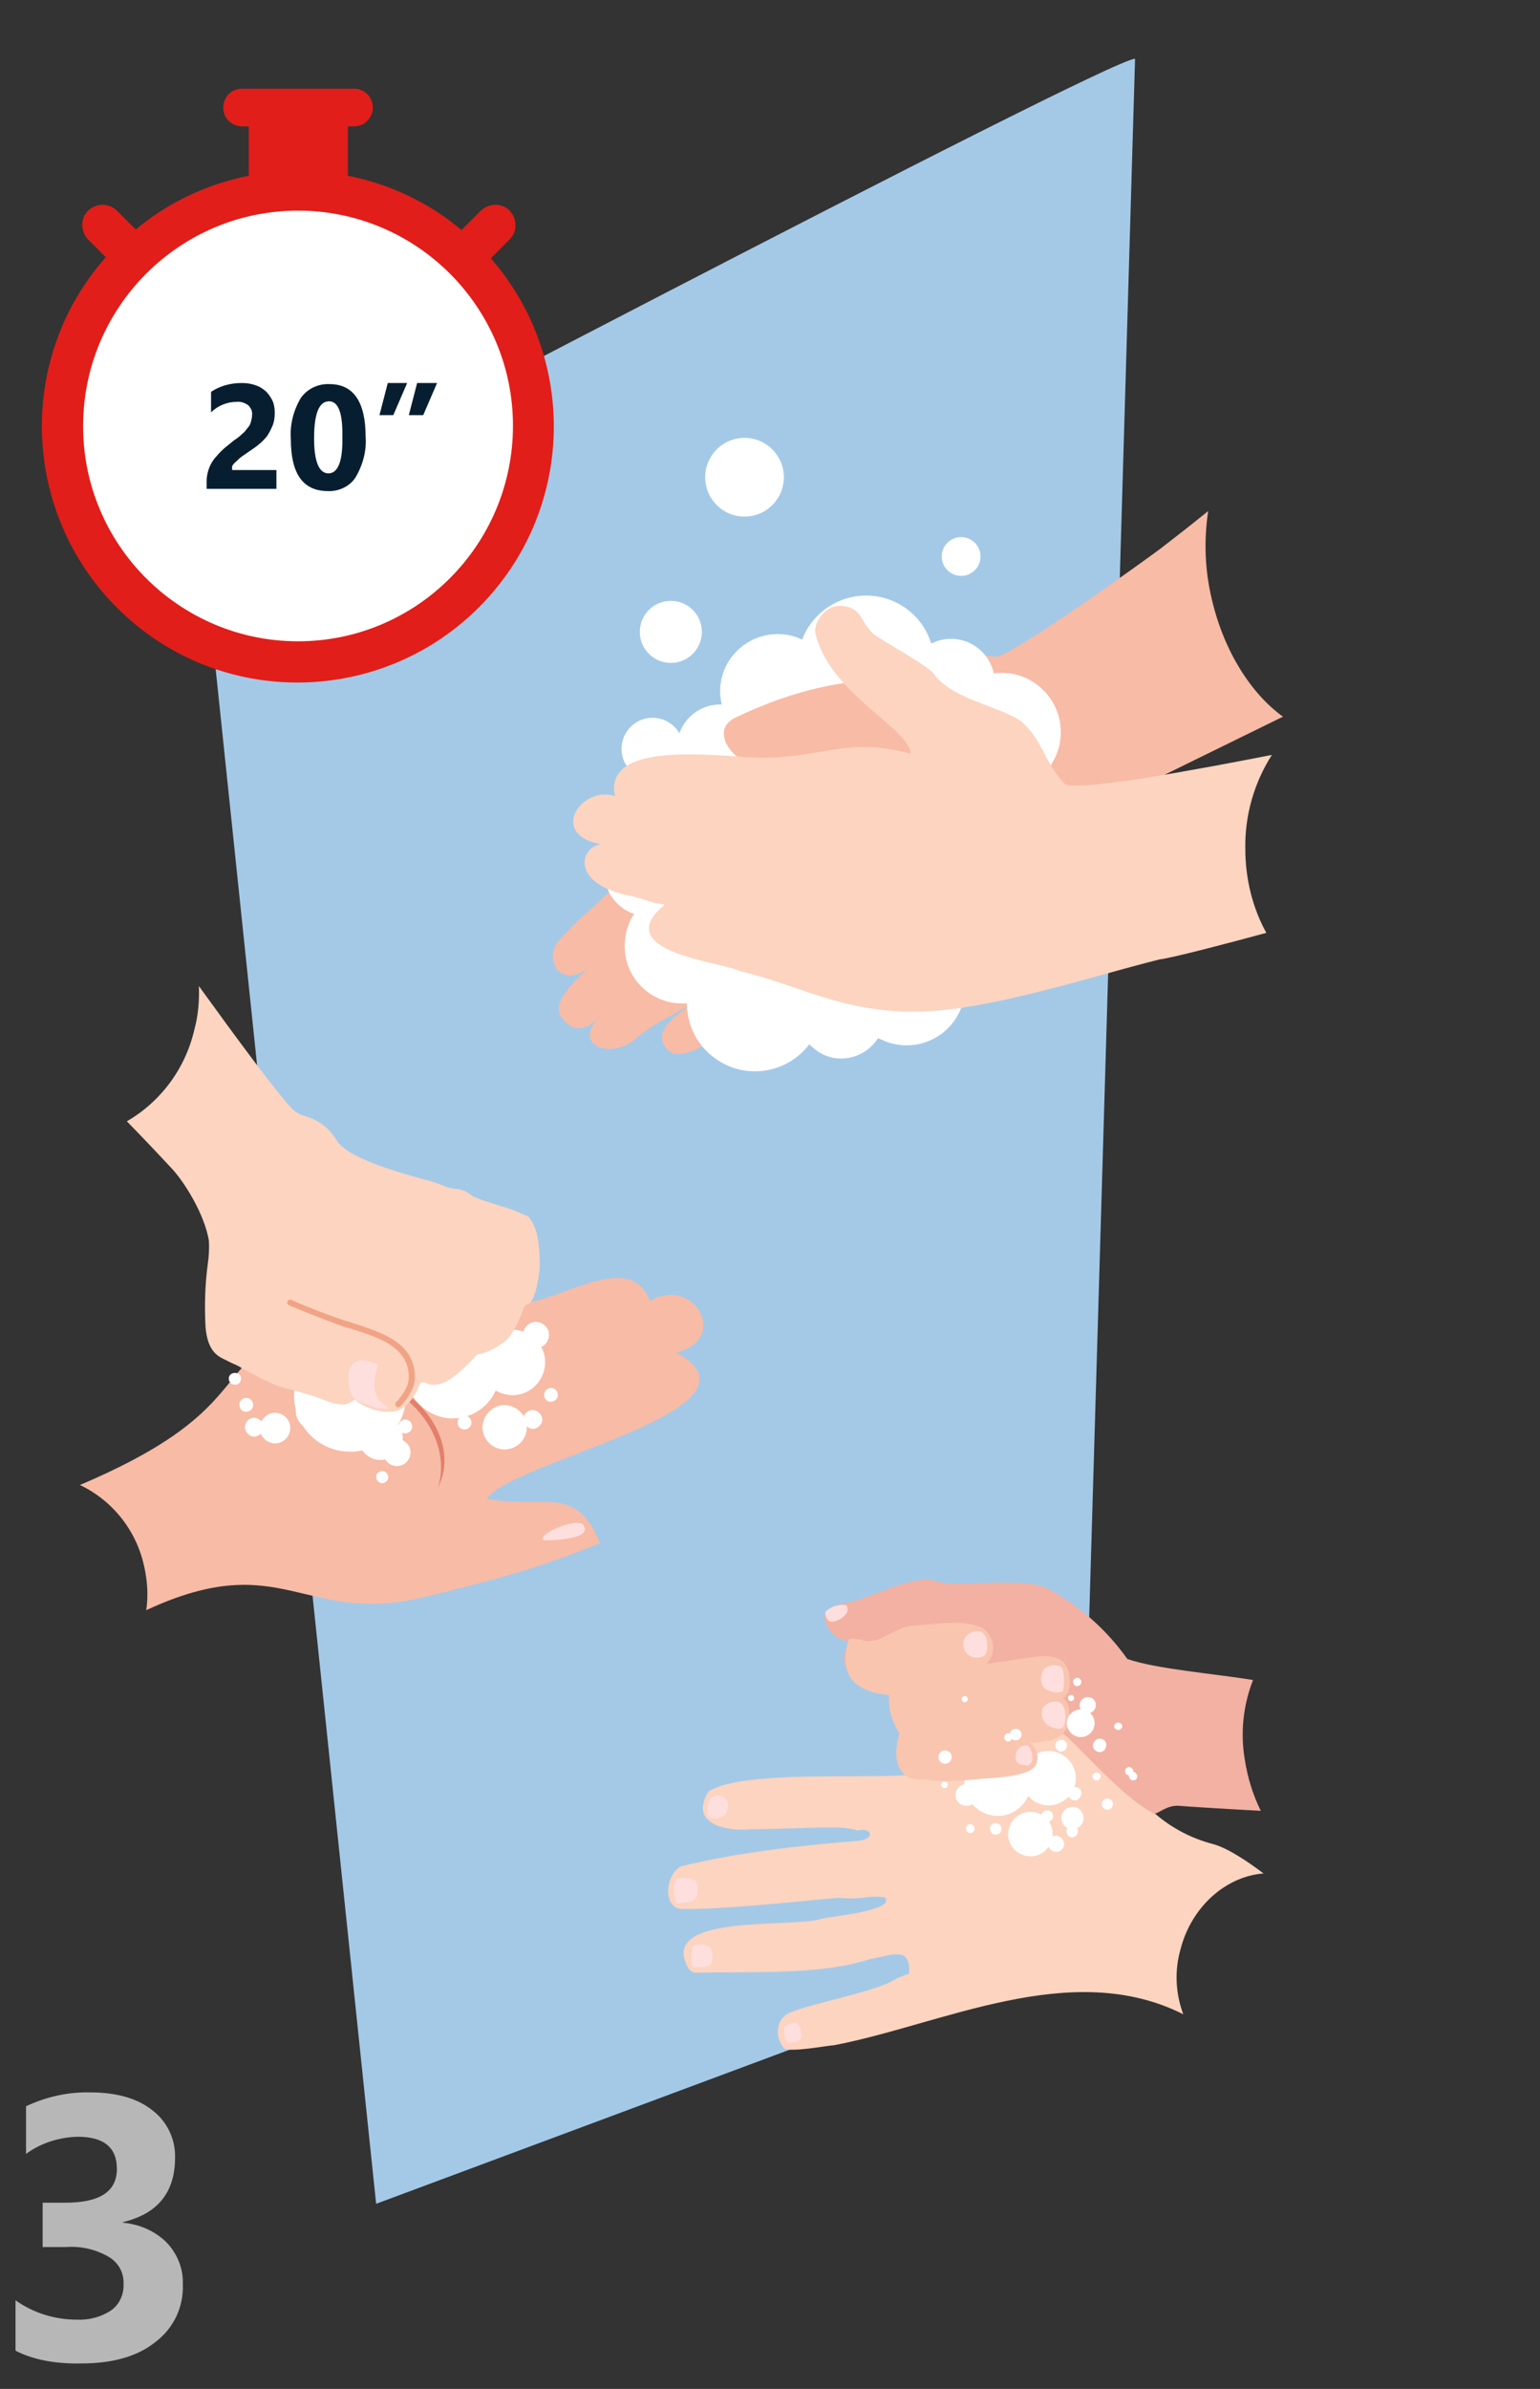<svg xmlns="http://www.w3.org/2000/svg" xmlns:xlink="http://www.w3.org/1999/xlink" id="Layer_1" x="0px" y="0px" viewBox="0 0 278 431" style="enable-background:new 0 0 278 431;" xml:space="preserve"><rect x="0" y="0" width="278" height="431" fill="#333333" stroke="none"/><style type="text/css">	.st0{clip-path:url(#SVGID_2_);fill:#B7B7B7;}	.st1{clip-path:url(#SVGID_2_);fill:#A4C9E7;}	.st2{clip-path:url(#SVGID_2_);fill:#F7BBA6;}	.st3{clip-path:url(#SVGID_2_);fill:#FFFFFF;}	.st4{clip-path:url(#SVGID_2_);fill:#FFDEDE;}	.st5{clip-path:url(#SVGID_2_);fill:#FCD4C0;}	.st6{clip-path:url(#SVGID_2_);fill:#F2B1A2;}	.st7{clip-path:url(#SVGID_2_);fill:#F9C5AF;}	.st8{clip-path:url(#SVGID_2_);fill:#E2806A;}	.st9{clip-path:url(#SVGID_2_);fill:#F1A385;}	.st10{clip-path:url(#SVGID_2_);fill:#E11E19;}	.st11{clip-path:url(#SVGID_2_);fill:none;}	.st12{clip-path:url(#SVGID_2_);fill:#071E31;}</style><g>	<defs>		<rect id="SVGID_1_" width="278" height="431"></rect>	</defs>	<clipPath id="SVGID_2_">		<use xlink:href="#SVGID_1_" style="overflow:visible;"></use>	</clipPath>	<path class="st0" d="M2.8,424.1V415c3.2,2.3,7.1,3.5,11.1,3.5c2.2,0.1,4.4-0.5,6.2-1.7c1.5-1.1,2.3-2.9,2.2-4.8  c0.1-2-1-3.9-2.8-4.9c-2.3-1.3-4.9-1.9-7.6-1.7H7.7v-8h4.1c6.2,0,9.3-2,9.3-6.1c0-3.9-2.4-5.8-7.1-5.8c-3.3,0.1-6.6,1.1-9.3,3.1  V380c3.6-1.7,7.6-2.6,11.6-2.5c4.8,0,8.6,1.1,11.3,3.3c2.6,2,4.1,5.2,4,8.5c0,6.2-3.1,10.1-9.4,11.6v0.1c3,0.3,5.8,1.5,7.9,3.6  c1.9,2,3,4.7,2.9,7.4c0.2,4.1-1.6,8-4.9,10.5c-3.2,2.6-7.7,3.9-13.4,3.9C9.9,426.5,5.9,425.7,2.8,424.1z"></path>	<path class="st1" d="M204.9,10.6c-5,0-168.5,85.9-168.5,85.9l31.5,301.1l127-47.3L204.9,10.6z"></path>	<path class="st2" d="M129.1,146.4c-1.9,0.1-4.2,0.2-5.7,1.6c-1.3,1-14.9,14.5-17.5,16.7c-1.8,1.6-3.5,3.3-5.1,5.1  c-2.5,2.8-0.2,8.6,5.1,5.1c-2,2.1-6.6,5.9-4.5,8.7c3.2,4.4,6.7,0,7.7-1c-6.8,5.8,1.2,9,5.9,4.6c2.2-2.1,10.6-6.4,12.3-7.3  c-7.3,3.9-8.6,6.5-7.4,8.7c2.1,4,8.2-0.6,11.9-3c2.5-1.6,10.9-3.8,21.8-10.4c2.8-1.7,1,1.7,3.8,0.2c1.8-0.9,3.7-1.6,5.7-2  c1.9-0.3,3.9,0.1,5.6-0.9c4.1-2.6,11.2-6.5,12.4-7.4c0.4-0.3,6.9-6.6,6.4-6.8C188.1,158.5,132.2,146.3,129.1,146.4z"></path>	<path class="st2" d="M218.8,108.3c-1.3-5.3-1.5-10.7-0.7-16.1c-2.7,2.2-6.8,5.4-8.5,6.7s-27.7,20.1-30,19.6  c-5.2-1.1-21.3,3.5-23.1,4.3c0-0.3,18.9,38.4,20.5,39.1c0.8,0.3,3.7-5,18.3-14.8l36.3-17.8C225.9,125.2,221,117.6,218.8,108.3z"></path>	<path class="st3" d="M180.9,121.4c-0.5,0-1,0-1.5,0.1c-0.9-4.2-5-6.9-9.2-6.1c-0.7,0.1-1.4,0.4-2.1,0.7c-2-6.5-8.9-10.1-15.4-8.1  c-3.6,1.1-6.6,3.9-7.9,7.4c-1.4-0.7-2.9-1-4.4-1c-5.7,0-10.4,4.6-10.4,10.3c0,0.8,0.1,1.6,0.3,2.4H130c-4.3,0-7.8,3.5-7.8,7.8  c0,4.3,3.5,7.8,7.8,7.8c4.3,0,7.8-3.5,7.8-7.8c0,0,0,0,0,0l0,0c4.6,1.2,9.4-0.8,11.7-4.9c5.1,3.5,12.1,2.5,16.1-2.1  c1.2,1.5,2.8,2.5,4.6,2.8c-0.1,0.5-0.1,0.9-0.1,1.4c0,5.9,4.8,10.7,10.7,10.7c5.9,0,10.7-4.8,10.7-10.7  C191.5,126.2,186.7,121.4,180.9,121.4L180.9,121.4z"></path>	<path class="st3" d="M159.9,187.9c-0.5-0.2-0.9-0.4-1.4-0.6c-2.3,3.6-7.1,4.8-10.7,2.5c-0.6-0.4-1.2-0.9-1.7-1.4  c-4.1,5.4-11.8,6.5-17.2,2.4c-3.1-2.3-4.9-5.9-4.9-9.8c-5.7,0.5-10.8-3.8-11.2-9.5c-0.1-1.5,0.1-3.1,0.6-4.5  c0.3-0.8,0.6-1.5,1.1-2.1l-0.3-0.1c-4-1.5-6.1-6-4.6-10c1.5-4,6-6.1,10-4.6c4,1.5,6.1,5.9,4.6,10v0.1c0.9,0.1,1.8,0.3,2.6,0.6  c3.5,1.3,6.1,4.4,6.7,8.1c6-1.5,12.2,1.8,14.4,7.6c1.6-1,3.5-1.3,5.3-1c0.1-0.5,0.2-0.9,0.4-1.4c2.1-5.5,8.2-8.4,13.7-6.3  c5.5,2.1,8.4,8.2,6.3,13.7C171.6,187.2,165.4,190,159.9,187.9L159.9,187.9z"></path>	<circle class="st3" cx="117.8" cy="135.1" r="5.6"></circle>	<path class="st2" d="M165.4,122.8c-11.5-0.9-22.1,1.6-32.7,6.7c-6.9,3.3,5.1,15.2,15.8,6.3c3.9-1.1,11.6,3.1,15.7-0.6  c1.6-1.8,5.5-9.1,5.1-10.6S166.9,123,165.4,122.8z"></path>	<path class="st4" d="M149.2,111.4c-0.2,2.1,1.1,1.7,2.4,3.2c1.5,1.7,3.1,0.5,4.6-1C154,109.8,153.6,107.7,149.2,111.4z"></path>	<path class="st4" d="M117.8,142.9c0.2-0.7,0.2-1.4-0.2-2.1c-1-1.8-3.1-1.9-4.9-1.4c-1.2,1.2-1.2,3.1-0.1,4.3c0.9,0.6,1.9,0.9,2.9,1  C116.4,144.8,117.5,144.8,117.8,142.9z"></path>	<path class="st4" d="M108.9,150.9c1-0.7,1.3-2.4,1.2-3.7c0-1.5-2.2-2.2-4-2.4c-1.3-0.1-2.1,3.5-1.4,4.7  C105.8,150.5,108.1,151.5,108.9,150.9z"></path>	<path class="st4" d="M109.9,158.4c0.9-0.6,1.1-2,1-3.1c0-1.3-1.8-1.9-3.4-2.1c-1.1-0.1-1.8,2.9-1.2,3.9  C107.3,158.1,109.2,158.9,109.9,158.4z"></path>	<path class="st4" d="M121,169.4c0.7-0.7,1-1.7,0.9-2.7c0-1.1-1.6-1.6-2.9-1.8c-1-0.1-1.5,2.6-1,3.4  C118.7,169.1,120.3,169.8,121,169.4z"></path>	<path class="st5" d="M224.8,153.1c-0.1-6,1.6-11.9,4.8-16.9c-12.3,2.4-35.5,6.8-37.4,5.2c-3.8-3.9-3.8-7.7-7.9-11.3  c-4.4-2.9-12.4-3.9-15.8-8.6c-1.6-1.8-8.8-5.6-10.8-7.1c-2.7-2.5-1.9-4.8-6-5.1c-3.2,0-4.9,3.5-4.5,5c2.6,10.9,17,17.1,17.2,21.7  c-10.9-3.1-15.8,0.6-26.3,0.7c-5.8,0.2-29.4-3.9-27.1,6.9c-6.2-1.9-12,7.1-2.5,8.7c-3.8,0.5-5.6,7.1,5.1,9.3  c3.1,0.6,3.2,1.2,6.4,1.6c-10.4,8.6,10.7,10.4,13.6,12c11.2,2.7,18.8,7.7,32.9,7.3c12.6-0.4,30.4-6.3,42.8-9.4  c2-0.2,12.7-3,19.3-4.8C226.1,163.8,224.8,158.5,224.8,153.1z"></path>	<circle class="st3" cx="121.1" cy="114" r="5.6"></circle>	<circle class="st3" cx="134.4" cy="86.1" r="7.1"></circle>	<circle class="st3" cx="173.5" cy="100.4" r="3.5"></circle>	<path class="st5" d="M213.1,351.7c2-7.8,8.3-13.2,15-13.7c-2.8-2.1-6.3-4.5-9.1-5.3c-3.9-1-7.5-2.9-10.5-5.5  c-4-4.3-8.6-12.1-13.4-17.2l-26.6,5.6l-4.4,4.6c-7.6,0.8-30.2-0.9-36.2,3c-3.7,6.1,3.6,7.3,8,6.8c2.2,0.1,14-0.5,16.7-0.2  c3.1,0.4,1.6,0.6,2.4,0.4c2.2-0.5,3.2,1.5,0,1.9c-10.9,0.9-21.8,2.1-32,4.6c-2.7,1.2-3.5,7-0.3,7.7c7.9,0.2,23.3-1.6,28.7-2  c4.6,0.4,4.9-0.5,8.3-0.1c2.3,2.4-10.2,3.5-11.5,3.9c-5,1.7-29.5-1.1-24,8.8c0.3,0.5,0.8,0.9,1.4,0.9c11-0.2,22.6,0.4,31.3-2.4  c4.5-0.9,7.5-2.3,7.2,2.5c0,0,0,0.1,0,0.1c-1.1,0.3-2.2,0.8-3.2,1.4c-4.2,2.1-14.1,3.9-18,5.5c-2.7,0.9-3.3,4.3-1.3,6.6  c1.3,0.7,8-0.6,8.9-0.6c19.5-3.7,42.8-15.8,63.1-5.6C212.2,359.6,212,355.6,213.1,351.7z"></path>	<path class="st4" d="M130.8,327.5c0.6-0.5,1.1-2.7-0.2-3.3c-1.1-0.6-1.5-0.1-1.9,0c-0.8,0.1-1.6,3.5-0.4,3.7  C129.2,328.2,130.1,328,130.8,327.5z"></path>	<path class="st4" d="M125.6,342.5c0.4-0.6,0.6-2.8-0.2-3.3c-1-0.4-2.1-0.5-3.2-0.3c-0.7,0.4-0.8,4.4,0.2,4.5  C122.8,343.4,125.1,343.2,125.6,342.5z"></path>	<path class="st4" d="M128.2,354.5c0.6-0.5,0.5-2.9-0.3-3.4c-0.8-0.3-1.6-0.4-2.5-0.2c-0.7,0.3-0.9,4-0.1,4  C125.7,354.9,127.5,355.1,128.2,354.5z"></path>	<path class="st4" d="M144.5,367.9c0.4-0.5,0-2.6-0.7-2.9s-2,0.5-2.1,0.6c-0.4,0.3,0,2.9,0.6,2.9  C142.6,368.5,144.1,368.5,144.5,367.9z"></path>	<path class="st3" d="M186.1,322.1c-0.3,3.3-3.2,5.8-6.5,5.5c-3.3-0.3-5.8-3.2-5.5-6.5c0.3-3.3,3.2-5.8,6.5-5.5  C183.9,315.9,186.4,318.8,186.1,322.1z"></path>	<path class="st3" d="M194.2,321.2c-0.2,2.7-2.6,4.7-5.3,4.5c-2.7-0.2-4.7-2.6-4.5-5.3c0.2-2.7,2.6-4.7,5.3-4.5c0,0,0,0,0,0  C192.4,316.2,194.4,318.5,194.2,321.2z"></path>	<path class="st3" d="M190,331.2c-0.2,2.2-2.1,3.9-4.3,3.7c-2.2-0.2-3.9-2.1-3.7-4.3c0.2-2.2,2.1-3.9,4.3-3.7c0,0,0,0,0.1,0  C188.6,327.1,190.2,329,190,331.2z"></path>	<path class="st2" d="M191.5,313L191.5,313z M153.3,295.9c0,0-0.1,0-0.1,0.1L153.3,295.9z"></path>	<path class="st6" d="M224.7,317.4c-0.8-4.8-0.3-9.7,1.5-14.3c-6.7-1.1-17.6-2-22.7-3.8c-3.6-5.1-8.3-9.3-13.8-12.4  c-4-2.7-17-0.3-20.6-1.6c-3.3-1.3-9.8,1.9-13.5,3.1c-2.1,1-5.6,0.7-6.7,2.8c-0.3,1.5,1.1,4.6,4.6,5c-4,5.3,3.7,9.2,7.5,9.2  c0,0,0,0,0,0c-0.4,1.8,0.3,5.7,2.1,7l0,0l0,0c-4.5,10.9,7.5,8,14.2,7.7l0,0c3.2-0.6,13.3-0.8,7.7-5.8c2-0.7,4.7-0.2,6.4-1.8  c1.5,0.3,10.5,11.4,16.9,14.7c0.8,0.1,2.3-1.6,4.6-1.4c1,0.1,8.9,0.6,14.7,0.9C226.2,323.9,225.2,320.7,224.7,317.4z"></path>	<path class="st5" d="M176,317.6c-1.6,0.5-6.9,3-6.9,3c2.8,0,5.5-0.1,8.3-0.4c0,0,7.7-0.1,9.1-2c0.8-1.3,0.3-3-1-3.8  c-0.1-0.1-0.2-0.1-0.3-0.1C184.4,314,177.6,317.2,176,317.6z"></path>	<path class="st7" d="M167.2,321.1l1.6-0.8c0.2-0.1,5.3-2.6,7-3c0.5-0.2,1.6-0.6,2.9-1.1c4.4-1.8,6.1-2.4,6.7-2.1  c0.9,0.4,1.6,1.2,1.8,2.2c0.2,0.8,0.1,1.7-0.4,2.4c-1.5,2-8.6,2.1-9.4,2.2c-2.8,0.3-5.5,0.5-8.3,0.4L167.2,321.1z"></path>	<path class="st7" d="M161.3,305.9c-5.6-0.4-10.4-2.5-8.1-10.1c0.1-0.3,1.5-0.1,2.1,0c3.3,1.3,5.9-2.2,9.4-2.5  c5.2-0.4,9-1.1,12.5,0.3c2,1.2,2.7,3.8,1.5,5.8c-0.4,0.6-0.9,1.1-1.5,1.5c-2,0.5-6.6,1.3-8.1,1.6  C164.4,302.6,161.7,303.8,161.3,305.9z"></path>	<path class="st5" d="M191,306.4c-0.3,0.1-1,0.2-1.8,0.4h-0.1l-2.7,0.5h-0.1c-3.1,0.5-4.8,1-6.4,1.4c-2.7,0.7-10,2.5-10.7,2.6  c-1.9,0.4-3.6,0.6-4.5,0.8c-0.1,0-1.1,0.3-1.9,0.5c-0.5-0.7-0.8-1.4-1.1-2.2l-0.2-0.4c-0.6-1.5-0.7-3-0.5-4.6l0,0c0,0,0,0,0,0h-0.2  c0.4-1,1.2-1.8,2.2-2.3l0,0c0.3-0.1,0.6-0.2,0.9-0.3c0.6-0.1,1.9-0.3,3.6-0.6c1-0.1,2.1-0.3,3.2-0.5h0.1c5.5-0.8,12.2-1.8,12.2-1.8  s5-0.9,6.1-0.7s1.8,0.3,2.4,1c0.7,0.8,1,1.8,1,2.8C192.6,303.8,192.6,305.9,191,306.4z"></path>	<path class="st7" d="M162.7,313.1l-0.2-0.2c-0.5-0.7-0.9-1.5-1.2-2.3l-0.2-0.4c-0.5-1.4-0.7-2.9-0.6-4.4h-0.3l0.3-0.6  c0.5-1.1,1.3-1.9,2.3-2.5l0.1,0c0.3-0.1,0.7-0.3,1-0.3c0.6-0.1,1.9-0.3,3.6-0.6l0.6-0.1l2.6-0.4c5.6-0.9,12.3-1.8,12.3-1.8  c0.5-0.1,5.1-0.9,6.3-0.7l0.5,0.1c0.8,0.1,1.6,0.4,2.2,1c0.7,0.8,1.1,1.9,1.1,3c0.2,2-0.5,3.4-1.9,3.8l0,0c-0.3,0.1-1,0.2-1.8,0.4  l-2.5,0.5l-0.3,0h-0.1c-3.1,0.5-4.9,1-6.4,1.4c-2.6,0.7-10,2.5-10.8,2.6l-1.5,0.3c-1.3,0.2-2.4,0.4-3,0.5l-0.7,0.2  c-0.3,0.1-0.8,0.2-1.1,0.3L162.7,313.1z"></path>	<path class="st5" d="M192.5,309.8c-0.1,1-0.2,2.2-1,2.8l0,0c-0.1,0.1-0.1,0.1-0.2,0.2L191,313c-0.6,0.5-1.4,0.8-2.2,0.8h-0.1  l-1.6,0.2h-0.3l-0.6,0.1l-0.5,0.1c-0.6,0.1-1.2,0.2-1.5,0.3c-0.8,0.3-5.8,2.3-7.1,2.7s-5.8,2.4-8,3.5H169c-1.5,0-3-0.1-4.5-0.3  c-0.2,0-0.3-0.1-0.5-0.1c-3.2-1.7-1.3-7.4-1.3-7.4c0.2-0.5,4.3-1.1,5.1-1.3c1.3-0.2,3.6-0.6,4.7-0.9c0.9-0.2,6.3-1.8,6.3-1.8  s3.4-0.7,4.5-0.9c0.5-0.1,1.7-0.4,3-0.7h0.1c0.9-0.2,1.9-0.4,2.7-0.5h0.1c0.6-0.1,1.1-0.1,1.7-0.1c0.9,0.3,1.3,0.6,1.4,1.2  C192.5,308.5,192.6,309.1,192.5,309.8z"></path>	<path class="st7" d="M165.9,321c-0.5,0-1-0.1-1.4-0.2c-0.2,0-0.4-0.1-0.6-0.2c-3.5-1.9-1.6-7.7-1.5-8c0.2-0.4,0.7-0.7,5.1-1.5  l1.4-0.3c1.2-0.2,2.8-0.5,3.6-0.7s6.2-1.8,6.3-1.8s3.4-0.7,4.5-0.9c0.5-0.1,1.7-0.4,3-0.7h0.1c1.1-0.2,2-0.4,2.7-0.5  c0.7-0.2,1.3-0.2,2-0.1c0.9,0.3,1.4,0.6,1.7,1.5c0.2,0.7,0.3,1.4,0.2,2.1v0.1c0,1-0.3,2-1,2.8v0.3h-0.3l-0.1,0.1l-0.3,0.2  c-0.7,0.5-1.5,0.8-2.4,0.9l-2,0.3l-0.4,0h-0.3c-0.1,0-0.3,0.1-0.4,0.1c-0.8,0.1-1.2,0.2-1.5,0.3s-1.5,0.6-2.8,1.1  c-1.7,0.7-3.6,1.4-4.3,1.6c-1.2,0.4-5.8,2.4-8,3.4l-0.1,0H169C167.9,321.1,166.8,321,165.9,321z"></path>	<path class="st4" d="M152.7,289.6c0.2,0,0.5,0.8,0.1,1.5c-0.6,0.8-1.6,1.4-2.6,1.5c-1.1,0-1.4-1.6-1.1-1.9  C150.1,289.8,151.4,289.4,152.7,289.6z"></path>	<path class="st4" d="M174.3,295.3c-0.4,0.4-0.9,2.5,0.7,3.4c0.8,0.5,1.9,0.5,2.7,0c0.6-0.2,1-3.5-0.6-4.3  C176.1,294.1,175,294.5,174.3,295.3z"></path>	<path class="st4" d="M188.4,301.2c-0.4,0.4-1,2.9,0.5,3.6c0.8,0.5,1.9,0.7,2.8,0.4c0.5-0.1,0.6-3.8-0.2-4.5  C190.5,300.2,189.2,300.4,188.4,301.2z"></path>	<path class="st4" d="M188.3,308c-0.6,1.3-0.1,2.8,1.1,3.4c0,0,0,0,0,0c1.3,0.6,1.9,0.6,2.4,0.3c0.7-0.4,0.9-3.7-0.5-4.6  C190.3,306.8,189.1,307.1,188.3,308z"></path>	<path class="st4" d="M183.4,316.5c-0.2,0.8,0,1.8,1.2,1.9s0.9,0.3,1.5-0.3s0.1-3-0.7-3.2C184.4,314.8,183.5,315.5,183.4,316.5z"></path>	<circle class="st3" cx="195.1" cy="310.9" r="2.5"></circle>	<path class="st3" d="M176.4,324c-0.1,1.1-1,1.9-2.1,1.8c-1.1-0.1-1.9-1-1.8-2.1c0.1-1.1,1-1.9,2.1-1.8c0,0,0,0,0,0  C175.7,322,176.5,323,176.4,324z"></path>	<path class="st3" d="M195.6,328.2c-0.1,1.1-1.1,1.9-2.2,1.8c-1.1-0.1-1.9-1.1-1.8-2.2c0.1-1.1,1.1-1.9,2.2-1.8c0,0,0,0,0,0  C194.9,326.1,195.7,327.1,195.6,328.2z"></path>	<path class="st3" d="M197.8,307.8c-0.1,0.8-0.8,1.4-1.6,1.3c-0.8-0.1-1.4-0.8-1.3-1.6c0.1-0.8,0.8-1.4,1.6-1.3  C197.3,306.2,197.9,306.9,197.8,307.8C197.8,307.7,197.8,307.7,197.8,307.8z"></path>	<path class="st3" d="M192.1,332.8c-0.1,0.8-0.8,1.4-1.6,1.3c-0.8-0.1-1.4-0.8-1.3-1.6c0.1-0.8,0.8-1.4,1.6-1.3  C191.5,331.3,192.1,332,192.1,332.8C192.1,332.8,192.1,332.8,192.1,332.8z"></path>	<circle class="st3" cx="170.6" cy="317" r="1.2"></circle>	<path class="st3" d="M195.2,323.7c-0.1,0.7-0.7,1.2-1.3,1.1c-0.7-0.1-1.2-0.7-1.1-1.3c0.1-0.7,0.7-1.2,1.3-1.1c0,0,0,0,0,0  C194.8,322.4,195.3,323,195.2,323.7C195.2,323.7,195.2,323.7,195.2,323.7z"></path>	<path class="st3" d="M200.9,325.6c-0.1,0.6-0.6,1-1.1,0.9c-0.6-0.1-1-0.6-0.9-1.1c0.1-0.6,0.5-1,1.1-0.9  C200.5,324.5,200.9,324.9,200.9,325.6C200.9,325.5,200.9,325.6,200.9,325.6z"></path>	<path class="st3" d="M184.4,313c0,0.6-0.6,1-1.1,1c-0.6,0-1-0.6-1-1.1c0-0.6,0.5-1,1.1-1C184,311.9,184.4,312.4,184.4,313  C184.4,313,184.4,313,184.4,313z"></path>	<path class="st3" d="M182.7,313.5c0,0.4-0.4,0.7-0.8,0.7c0,0,0,0,0,0c-0.4-0.1-0.7-0.5-0.6-0.9c0.1-0.4,0.4-0.6,0.7-0.6  C182.4,312.8,182.7,313.1,182.7,313.5C182.7,313.5,182.7,313.5,182.7,313.5z"></path>	<path class="st3" d="M202.6,311.5c-0.1,0.4-0.5,0.7-0.9,0.6c-0.4-0.1-0.6-0.4-0.6-0.7c0.1-0.4,0.5-0.7,0.9-0.6  C202.3,310.8,202.6,311.1,202.6,311.5z"></path>	<path class="st3" d="M175.9,330c0,0.4-0.3,0.7-0.8,0.7c-0.4,0-0.7-0.3-0.7-0.8c0,0,0-0.1,0-0.1c0-0.4,0.4-0.7,0.8-0.7c0,0,0,0,0,0  C175.7,329.2,176,329.6,175.9,330z"></path>	<path class="st3" d="M198.7,320.6c-0.1,0.4-0.5,0.7-0.9,0.6c-0.4-0.1-0.6-0.4-0.6-0.7c0-0.4,0.3-0.7,0.8-0.7c0.4,0,0.7,0.3,0.7,0.8  C198.7,320.6,198.7,320.6,198.7,320.6z"></path>	<path class="st3" d="M204.6,319.6c0,0.4-0.3,0.7-0.8,0.7c-0.4,0-0.7-0.3-0.7-0.8c0,0,0-0.1,0-0.1c0.1-0.4,0.5-0.7,0.9-0.6  C204.4,319,204.6,319.3,204.6,319.6z"></path>	<path class="st3" d="M195.2,303.5c0,0.4-0.4,0.7-0.8,0.7s-0.7-0.4-0.7-0.8s0.4-0.7,0.8-0.7S195.2,303.1,195.2,303.5z"></path>	<path class="st3" d="M205.3,320.5c0,0.4-0.3,0.7-0.8,0.7c-0.4,0-0.7-0.3-0.7-0.8c0,0,0-0.1,0-0.1c0.1-0.4,0.5-0.7,0.9-0.6  C205,319.8,205.3,320.1,205.3,320.5z"></path>	<circle class="st3" cx="170.5" cy="322" r="0.6"></circle>	<path class="st3" d="M174.7,306.6c0,0.3-0.3,0.5-0.6,0.5c-0.3,0-0.5-0.3-0.5-0.6c0-0.3,0.3-0.5,0.6-0.5c0,0,0,0,0,0  C174.5,306,174.7,306.3,174.7,306.6C174.7,306.6,174.7,306.6,174.7,306.6z"></path>	<path class="st3" d="M193.9,306.4c0,0.3-0.3,0.5-0.6,0.5c0,0,0,0,0,0c-0.3,0-0.5-0.3-0.5-0.6c0-0.3,0.3-0.5,0.6-0.5  C193.7,305.8,193.9,306.1,193.9,306.4C193.9,306.4,193.9,306.4,193.9,306.4z"></path>	<path class="st3" d="M180.8,330c0,0.6-0.5,1-1.1,1s-1-0.5-1-1.1c0,0,0-0.1,0-0.1c0.1-0.6,0.6-1,1.2-0.9  C180.4,329,180.8,329.5,180.8,330z"></path>	<path class="st3" d="M194.6,330.5c-0.1,0.6-0.6,1-1.1,1s-1-0.6-1-1.1c0-0.6,0.5-1,1.1-1C194.2,329.4,194.7,329.9,194.6,330.5  C194.6,330.5,194.6,330.5,194.6,330.5z"></path>	<path class="st3" d="M190.1,327.7c0,0.6-0.6,1-1.1,1c-0.6,0-1-0.6-1-1.1c0-0.6,0.5-1,1.1-1C189.7,326.6,190.1,327.1,190.1,327.7  C190.1,327.7,190.1,327.7,190.1,327.7z"></path>	<path class="st3" d="M192.6,315c0,0.6-0.6,1-1.1,1c-0.6,0-1-0.6-1-1.1c0-0.6,0.5-1,1.1-1C192.2,313.9,192.7,314.4,192.6,315  C192.6,315,192.6,315,192.6,315z"></path>	<path class="st3" d="M199.7,315c-0.1,0.7-0.7,1.2-1.3,1.1c-0.7-0.1-1.2-0.7-1.1-1.3c0.1-0.7,0.7-1.2,1.3-1.1c0,0,0,0,0,0  C199.3,313.7,199.8,314.3,199.7,315z"></path>	<path class="st2" d="M122.1,244c9.6-2.3,3.4-13.9-4.8-9.3c-3.3-8.9-14.9-0.8-22,0.3c-5.2-8.6-7.5-2.5-16.9-0.3  c-14.5,6.3-18.9-0.6-29.6,7.3c-9.6,6.9-7.4,14.4-34.1,25.8l-0.3,0.1c5.9,2.8,10.2,8.2,11.6,14.6c0.6,2.6,0.8,5.3,0.4,8  c24.7-11.5,28.4,3,50.4-2.4c13.7-3.4,20.2-5.1,31.5-9.7c-4.3-10.7-10-6.1-20.4-8C92.2,263.6,140.6,254.3,122.1,244z"></path>	<path class="st8" d="M79.1,268.3c4.4-8.9-4.8-19.4-13.8-19.8C74.1,250.3,81.7,259.5,79.1,268.3z"></path>	<path class="st4" d="M98.2,277.9c-1.7-0.9,5.6-4.1,7-2.9C107.2,277.5,100.9,277.9,98.2,277.9z"></path>	<path class="st3" d="M73.3,247c-0.2,4.7,3.3,8.6,8,8.9c4.7,0.2,8.6-3.3,8.9-8c0.2-4.7-3.3-8.6-8-8.9c0,0,0,0,0,0  C77.5,238.8,73.5,242.3,73.3,247z"></path>	<path class="st3" d="M86.6,245.5c-0.2,3.2,2.3,6,5.6,6.2c3.2,0.2,6-2.3,6.2-5.6c0.2-3.2-2.3-6-5.6-6.2c0,0,0,0,0,0  C89.6,239.7,86.8,242.2,86.6,245.5z"></path>	<path class="st3" d="M87.1,257.3c-0.1,2.2,1.6,4.1,3.8,4.2c2.2,0.1,4.1-1.6,4.2-3.8c0.1-2.2-1.6-4-3.8-4.2  C89.2,253.4,87.3,255,87.1,257.3C87.1,257.3,87.1,257.3,87.1,257.3z"></path>	<path class="st3" d="M64.7,259.2c-0.1,2.2,1.6,4.1,3.8,4.2c2.2,0.1,4.1-1.6,4.2-3.8c0.1-2.2-1.6-4-3.8-4.2  C66.7,255.2,64.8,256.9,64.7,259.2C64.7,259.1,64.7,259.1,64.7,259.2z"></path>	<path class="st3" d="M53.4,254.4c-0.1,1.9,1.4,3.5,3.3,3.6c1.9,0.1,3.5-1.4,3.6-3.3c0.1-1.9-1.4-3.5-3.3-3.6c0,0,0,0,0,0  C55.1,251,53.5,252.5,53.4,254.4z"></path>	<path class="st3" d="M46.9,257.5c-0.1,1.5,1.1,2.8,2.6,2.9c1.5,0.1,2.8-1.1,2.9-2.6c0.1-1.5-1.1-2.8-2.6-2.9c0,0,0,0,0,0  C48.3,254.8,47,256,46.9,257.5C46.9,257.5,46.9,257.5,46.9,257.5z"></path>	<path class="st3" d="M94.4,240.7c-0.1,1.3,0.9,2.4,2.2,2.5s2.4-0.9,2.5-2.2s-0.9-2.4-2.2-2.5c0,0,0,0,0,0  C95.6,238.4,94.5,239.4,94.4,240.7z"></path>	<path class="st3" d="M69.3,248.2c-0.1,1.1,0.8,2,1.9,2.1c1.1,0.1,2-0.8,2.1-1.9s-0.8-2-1.9-2.1c0,0,0,0,0,0  C70.3,246.2,69.3,247.1,69.3,248.2z"></path>	<path class="st3" d="M44.2,257.4c0,0.9,0.7,1.7,1.6,1.8c0.9,0,1.7-0.7,1.8-1.6c0-0.9-0.7-1.7-1.6-1.8c0,0,0,0,0,0  C45.1,255.7,44.3,256.4,44.2,257.4C44.2,257.4,44.2,257.4,44.2,257.4z"></path>	<path class="st3" d="M94.5,256c0,0.9,0.7,1.7,1.6,1.8c0.9,0,1.7-0.7,1.8-1.6c0-0.9-0.7-1.7-1.6-1.8C95.3,254.3,94.5,255.1,94.5,256  z"></path>	<path class="st3" d="M69.2,261.9c-0.1,1.4,1,2.5,2.3,2.6c1.4,0.1,2.5-1,2.6-2.3c0.1-1.4-1-2.5-2.3-2.6  C70.5,259.5,69.3,260.5,69.2,261.9C69.2,261.9,69.2,261.9,69.2,261.9z"></path>	<path class="st3" d="M72.5,246.9c0,0.7,0.5,1.3,1.2,1.3c0.7,0,1.3-0.5,1.3-1.2c0-0.7-0.5-1.3-1.2-1.3c0,0,0,0,0,0  C73.1,245.7,72.5,246.2,72.5,246.9z"></path>	<path class="st3" d="M71.9,257.3c0,0.7,0.5,1.3,1.2,1.3s1.3-0.5,1.3-1.2c0-0.7-0.5-1.3-1.2-1.3C72.6,256.1,72,256.6,71.9,257.3  C71.9,257.3,71.9,257.3,71.9,257.3z"></path>	<path class="st3" d="M41.3,248.7c0,0.6,0.4,1.1,1,1.1c0.6,0.1,1.1-0.3,1.2-0.9s-0.3-1.1-0.9-1.2c-0.1,0-0.1,0-0.2,0  C41.8,247.7,41.3,248.1,41.3,248.7z"></path>	<path class="st3" d="M67.9,266.4c0,0.6,0.4,1.1,1,1.2c0.6,0,1.1-0.4,1.2-1c0-0.6-0.4-1.1-1-1.2c0,0,0,0,0,0  C68.4,265.4,67.9,265.8,67.9,266.4z"></path>	<path class="st3" d="M43.2,253.4c0,0.7,0.5,1.3,1.2,1.3c0.7,0,1.3-0.5,1.3-1.2c0-0.7-0.5-1.3-1.2-1.3c0,0,0,0,0,0  C43.8,252.2,43.2,252.7,43.2,253.4z"></path>	<path class="st3" d="M82.6,256.6c0,0.7,0.5,1.3,1.2,1.3c0.7,0,1.3-0.5,1.3-1.2c0-0.7-0.5-1.3-1.2-1.3  C83.2,255.4,82.6,255.9,82.6,256.6z"></path>	<path class="st3" d="M98.2,251.6c0,0.7,0.5,1.3,1.2,1.3c0.7,0,1.3-0.5,1.3-1.2s-0.5-1.3-1.2-1.3C98.8,250.4,98.3,250.9,98.2,251.6  L98.2,251.6z"></path>	<path class="st3" d="M46.9,247c0,0.7,0.5,1.3,1.2,1.3c0.7,0,1.3-0.5,1.3-1.2c0-0.7-0.5-1.3-1.2-1.3c0,0,0,0,0,0  C47.5,245.8,46.9,246.3,46.9,247z"></path>	<path class="st3" d="M89.4,238.6c0,0.7,0.5,1.3,1.2,1.3c0.7,0,1.3-0.5,1.3-1.2c0-0.7-0.5-1.3-1.2-1.3  C90,237.4,89.4,237.9,89.4,238.6C89.4,238.6,89.4,238.6,89.4,238.6z"></path>	<path class="st3" d="M53.1,251.3c-0.3,5.6,4,10.3,9.6,10.6c5.6,0.3,10.3-4,10.6-9.6s-4-10.3-9.6-10.6c0,0,0,0,0,0  C58.1,241.4,53.4,245.7,53.1,251.3z"></path>	<path class="st5" d="M97.1,223.6c-0.2-1.5-0.8-3-1.7-4.1c-1.7-0.8-3.5-1.5-5.3-2c-2.9-0.9-4.7-1.5-5.2-2c-0.8-0.6-1.7-1-2.7-1  c-0.8-0.1-1.5-0.3-2.2-0.6c-1.2-0.5-2.5-0.9-3.8-1.2c-5.3-1.5-13.3-3.8-15.4-6.9c-1.2-2.1-3.2-3.7-5.6-4.4  c-0.9-0.2-1.8-0.7-2.5-1.4c-2.7-2.8-10-12.7-16.8-22.1c0.1,2.6-0.1,5.2-0.8,7.8c-1.6,7-6,13-12.2,16.6c4,4.1,6.6,6.9,8,8.4  c2.3,2.4,6,8.3,6.8,13.1c0.1,1.5,0,2.9-0.2,4.3c-0.5,3.7-0.6,7.5-0.4,11.3c0.3,3.6,1.6,4.9,2.9,5.6c0.6,0.3,1.2,0.6,1.8,0.9  c0.5,0.2,0.9,0.4,1.3,0.6l0.5,0.3c0.7,0.4,1.8,1,3,1.6c0.7,0.4,1.4,0.7,2.1,1c0.8,0.4,1.7,0.8,2.6,1c1.7,0.4,3.4,0.9,5,1.4  c0.9,0.3,1.8,0.6,2.5,0.9l0.8,0.3c0.1,0,0.3,0.1,0.4,0.1c0.5,0.2,1.1,0.2,1.7,0.3h0.3c0.2,0,0.4-0.1,0.6-0.1c0.4-0.1,0.7-0.3,1-0.5  c0.1-0.1,0.3-0.2,0.4-0.2c0.2,0,0.3,0.1,0.5,0.2c0.1,0.2,0.3,0.3,0.5,0.4c0.7,0.4,1.4,0.8,2.1,1c0.9,0.3,1.8,0.5,2.8,0.5  c0.5,0,1,0,1.5-0.1c0.3-0.1,0.5-0.1,0.8-0.3c0.6-0.3,1.1-0.7,1.5-1.1c0.9-1,1.6-2.2,2.1-3.5c0.1-0.1,0.2-0.3,0.3-0.3  c0.1,0,0.2,0,0.3,0c0.1,0,0.1,0,0.2,0l0.2,0.1c1.1,0.5,2.3,0.4,3.4-0.1c2.3-1,5.4-4.4,5.8-4.9c0.1-0.1,0.3-0.2,0.5-0.2  c0.2,0,0.3,0,0.5-0.1c0.4-0.1,0.7-0.2,1.1-0.4c1.2-0.5,2.3-1.2,3.3-2c0.1-0.1,0.3-0.2,0.4-0.4c1.2-1.7,2.2-3.6,2.8-5.6  c0.1-0.2,0.3-0.3,0.5-0.4c0.8-0.2,1.3-1.2,1.8-3.3c0.1-0.5,0.2-1.1,0.3-1.6l0.2-1.2C97.5,227.5,97.4,225.5,97.1,223.6z"></path>	<path class="st4" d="M65.4,245.4c-1,0.1-2.4,0.5-2.5,2.7c-0.1,2.6,0.7,4.2,1.4,4.5c4.7,2.1,5.9,1.6,5.8,1.5c-0.9-0.9-3.8-2-1.9-7.6  C68.4,246,66.2,245.4,65.4,245.4z"></path>	<path class="st9" d="M71.8,253.9c0.1,0,0.3-0.1,0.4-0.1c0.1-0.1,2.7-2.6,2.7-5.3c0-6.3-6-8.1-11.2-9.8c-0.9-0.3-1.7-0.5-2.5-0.8  c-4.6-1.6-8.5-3.3-8.6-3.4c-0.3-0.1-0.6,0-0.7,0.3c-0.1,0.3,0,0.6,0.3,0.7c0,0,4,1.7,8.6,3.4c0.8,0.3,1.7,0.6,2.5,0.8  c5.1,1.6,10.5,3.3,10.5,8.8c0,2.2-2.3,4.5-2.3,4.5c-0.2,0.2-0.2,0.5,0,0.7c0,0,0,0,0,0C71.6,253.8,71.7,253.9,71.8,253.9z"></path>	<circle class="st3" cx="53.7" cy="77.1" r="40.1"></circle>	<path class="st10" d="M88.6,46.6l3.4-3.4c1.4-1.4,1.4-3.7,0-5.2c-1.4-1.4-3.7-1.4-5.2,0l-3.5,3.5c-5.9-5-13-8.3-20.5-9.8v-8.9h1.1  c1.9,0,3.4-1.5,3.4-3.4c0-1.9-1.5-3.4-3.4-3.4H43.7c-1.9,0-3.4,1.5-3.4,3.4c0,1.9,1.5,3.4,3.4,3.4h1.2v8.9  c-7.5,1.5-14.5,4.8-20.4,9.7L21.1,38c-1.4-1.4-3.7-1.4-5.2,0c-1.4,1.4-1.4,3.7,0,5.2l3.2,3.2c-16.9,19.1-15,48.3,4.1,65.2  s48.3,15,65.2-4.1C103.8,90.1,103.8,64,88.6,46.6L88.6,46.6z M53.8,115.7C32.4,115.7,15,98.3,15,76.9C15,55.4,32.4,38,53.8,38  s38.8,17.4,38.8,38.8c0,0,0,0,0,0C92.6,98.3,75.2,115.7,53.8,115.7z"></path>	<line class="st11" x1="18.8" y1="60.3" x2="16.3" y2="57.8"></line>	<line class="st11" x1="67.8" y1="62.4" x2="72.3" y2="57.8"></line>	<path class="st12" d="M41.9,84.8h8v3.4H37.3v-1.4c0-0.9,0.2-1.7,0.5-2.5c0.3-0.7,0.7-1.4,1.3-2c0.5-0.6,1-1.1,1.6-1.6  c0.6-0.5,1.1-0.9,1.6-1.3c0.5-0.3,1-0.7,1.4-1.1c0.4-0.3,0.7-0.7,1-1.1c0.3-0.3,0.5-0.7,0.6-1.1c0.1-0.4,0.2-0.8,0.2-1.2  c0.1-0.7-0.2-1.3-0.7-1.8c-0.6-0.4-1.3-0.7-2.1-0.6c-1.7,0-3.4,0.7-4.6,1.9v-3.7c1.6-1.1,3.6-1.6,5.5-1.6c0.9,0,1.7,0.1,2.5,0.4  c0.7,0.2,1.3,0.6,1.9,1.1c0.5,0.5,0.9,1.1,1.2,1.7c0.3,0.7,0.4,1.4,0.4,2.2c0,0.8-0.1,1.6-0.4,2.3c-0.3,0.7-0.6,1.3-1,1.9  c-0.5,0.6-1,1.1-1.5,1.5c-0.6,0.5-1.2,0.9-1.8,1.3l-1.3,0.9c-0.4,0.3-0.7,0.6-1,0.9c-0.3,0.2-0.5,0.5-0.7,0.8  C41.9,84.3,41.9,84.6,41.9,84.8z"></path>	<path class="st12" d="M59.2,88.6c-4.5,0-6.7-3.1-6.7-9.4c-0.2-2.6,0.5-5.2,1.8-7.4c1.2-1.7,3.2-2.6,5.2-2.5c4.3,0,6.5,3.2,6.5,9.5  c0.2,2.5-0.5,5.1-1.8,7.3C63.2,87.7,61.2,88.7,59.2,88.6z M59.4,72.4c-1.8,0-2.7,2.2-2.7,6.7c0,4.2,0.9,6.3,2.6,6.3  s2.6-2.2,2.5-6.5C61.9,74.6,61.1,72.4,59.4,72.4z"></path>	<path class="st12" d="M73.5,69.1L71,74.9h-2.5l1.5-5.8H73.5z M78.9,69.1l-2.5,5.8h-2.6l1.5-5.8H78.9z"></path></g></svg>